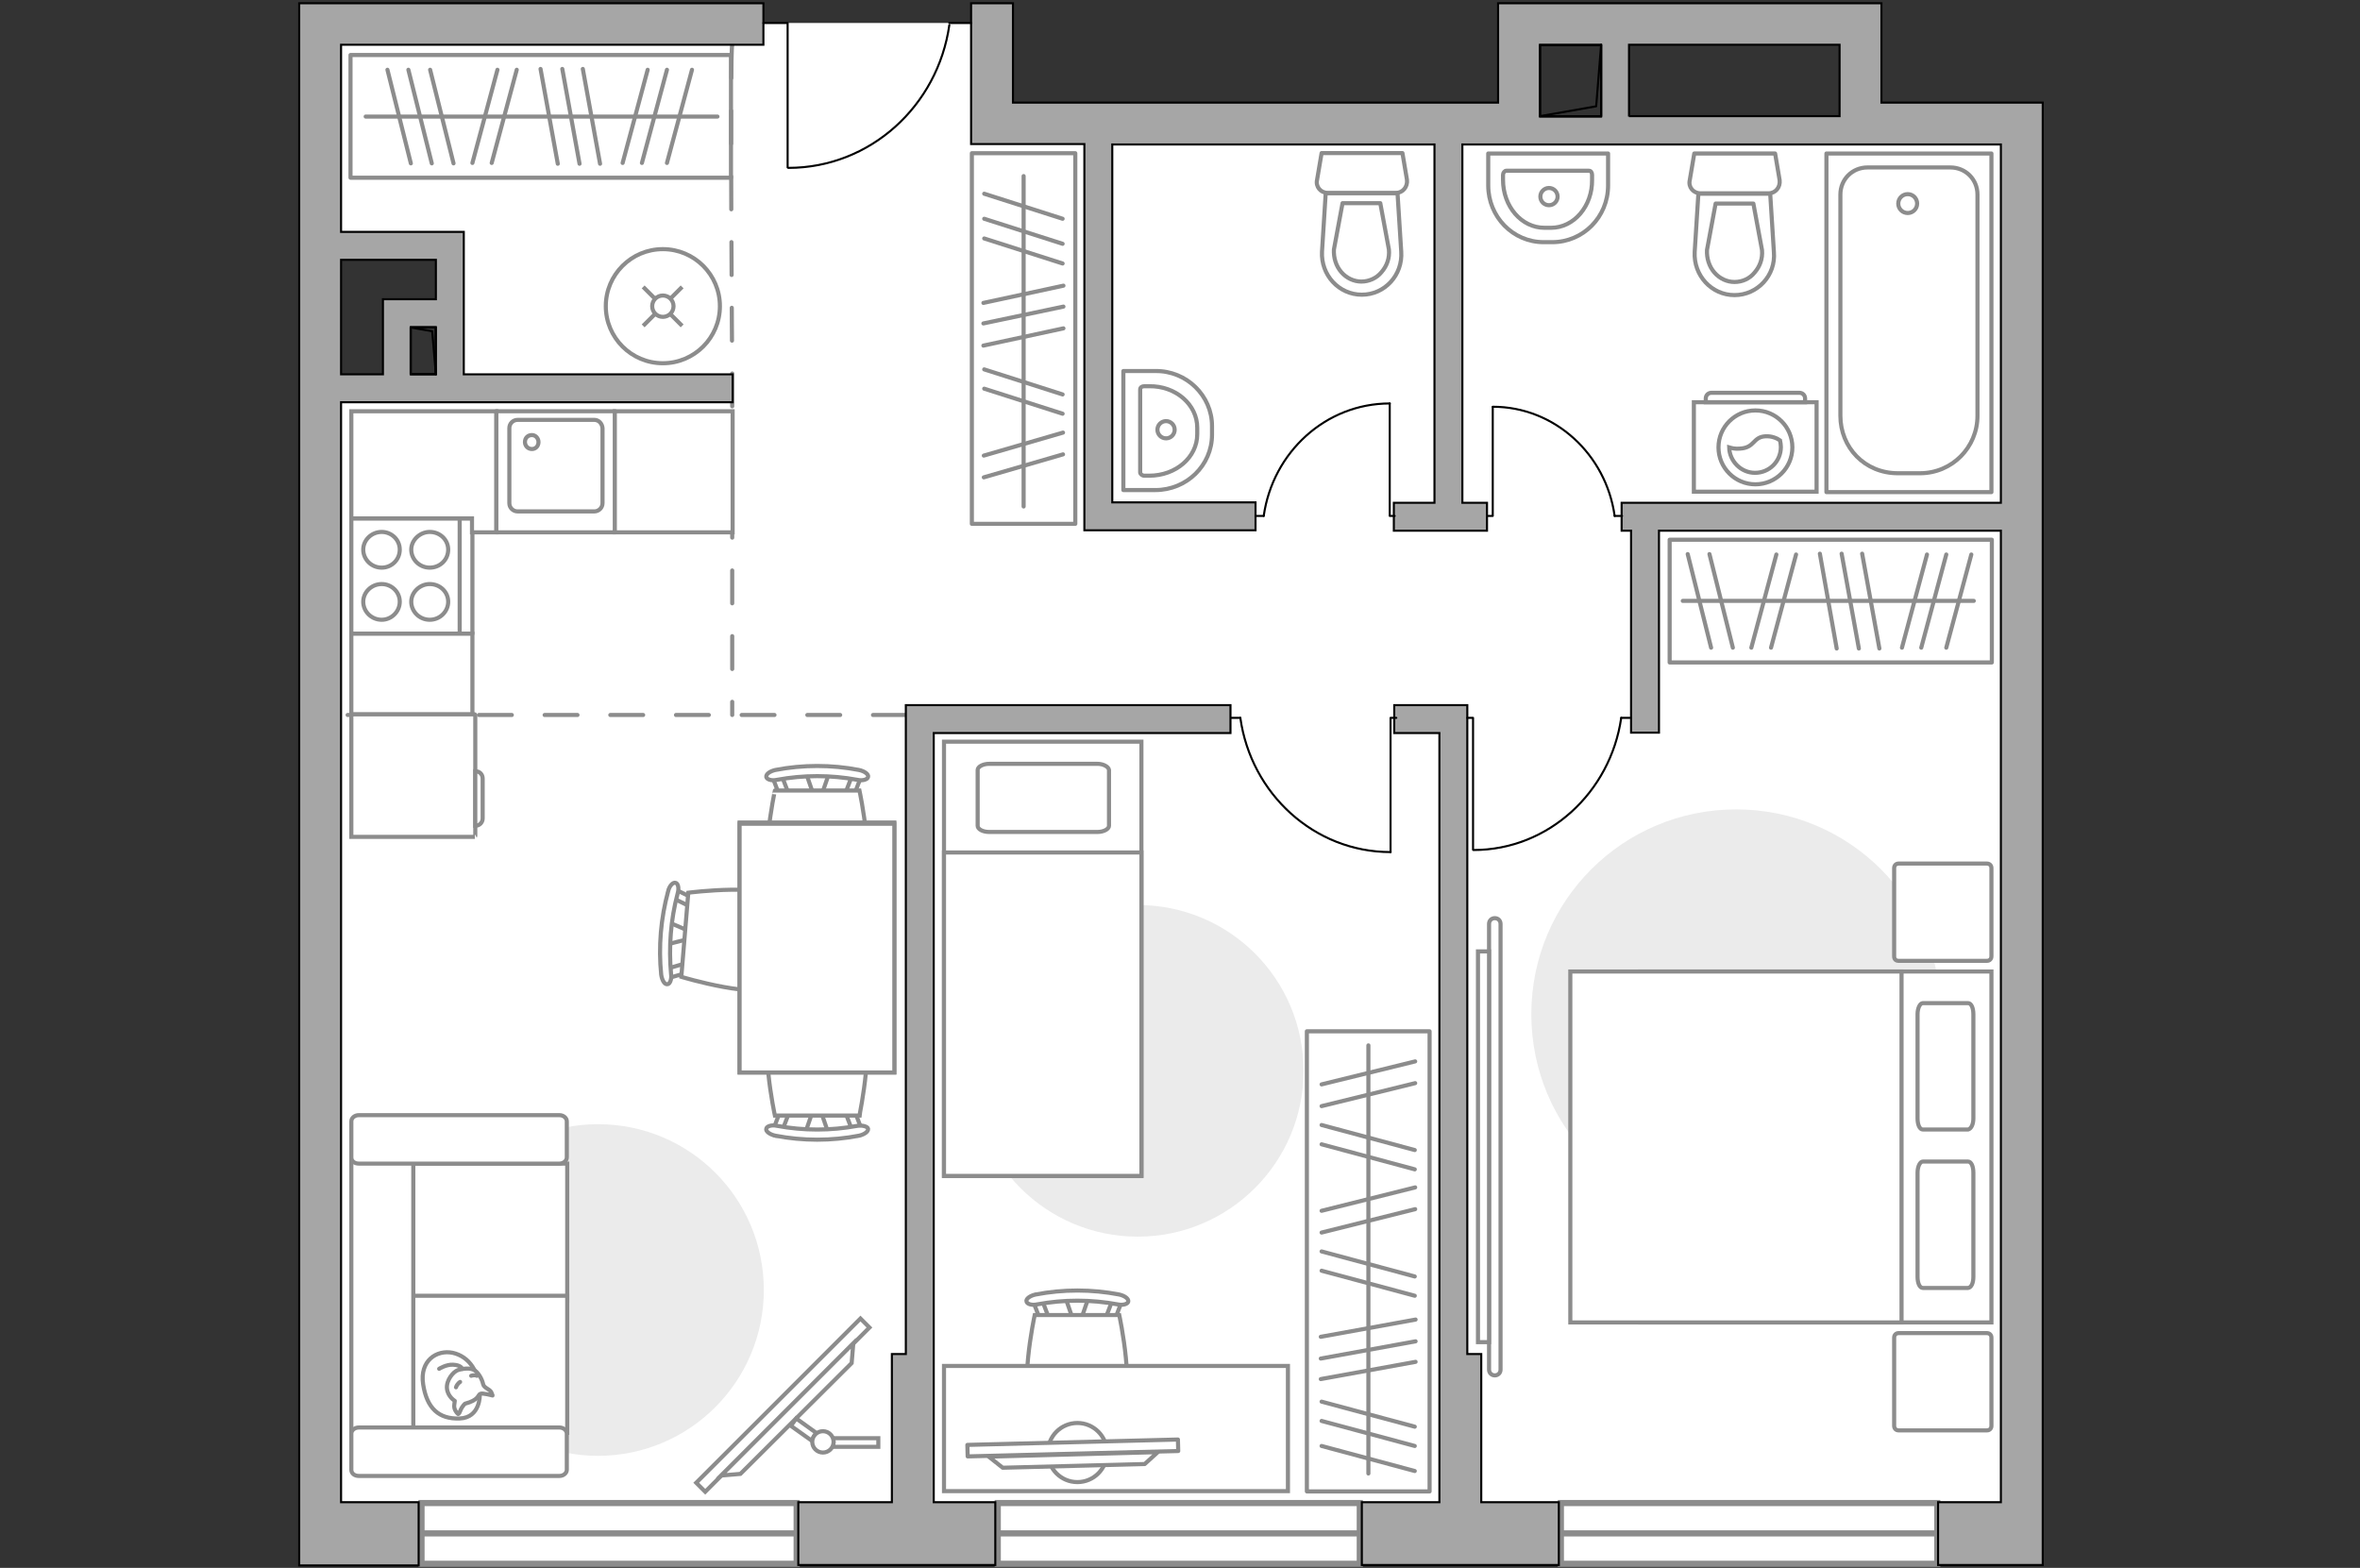 <?xml version="1.0" encoding="utf-8"?>
<!-- Generator: Adobe Illustrator 27.2.0, SVG Export Plug-In . SVG Version: 6.00 Build 0)  -->
<svg version="1.1" xmlns="http://www.w3.org/2000/svg" xmlns:xlink="http://www.w3.org/1999/xlink" x="0px" y="0px"
	 viewBox="0 0 575 382" style="enable-background:new 0 0 575 382;" xml:space="preserve">
<rect x="0" y="0" width="575" height="382" fill="#333333" stroke="none"/>
<style type="text/css">
	.st0{fill:#FFFFFF;}
	.st1{fill:#FFFFFF;stroke:#8C8C8C;stroke-width:1.5;stroke-linecap:round;stroke-miterlimit:10;}
	.st2{fill:none;stroke:#8C8C8C;stroke-linecap:round;stroke-linejoin:round;stroke-miterlimit:10;stroke-dasharray:8;}
	.st3{fill:#A6A6A6;stroke:#000000;stroke-width:0.5;stroke-miterlimit:10;}
	.st4{fill:none;stroke:#000000;stroke-width:0.5;stroke-linecap:round;stroke-linejoin:round;stroke-miterlimit:10;}
	.st5{fill:#FFFFFF;stroke:#8C8C8C;stroke-linecap:round;stroke-linejoin:round;stroke-miterlimit:10;}
	.st6{fill:#EBEBEB;}
	.st7{fill:#FFFFFF;stroke:#8B8B8B;stroke-miterlimit:10;}
	.st8{fill-rule:evenodd;clip-rule:evenodd;fill:#FFFFFF;fill-opacity:0.1;stroke:#8B8B8B;stroke-miterlimit:10;}
	.st9{fill:none;stroke:#8C8C8C;stroke-linecap:round;stroke-linejoin:round;stroke-miterlimit:10;}
	.st10{fill:#FFFFFF;stroke:#8C8C8C;stroke-miterlimit:10;}
	.st11{fill:#FFFFFF;stroke:#8B8B8B;stroke-linecap:round;stroke-linejoin:round;stroke-miterlimit:10;}
	.st12{fill:none;}
</style>
<g id="bg_1_">
	<polygon class="st0" points="492.6,30.1 492.6,373.6 78,373.6 78,94.6 110.3,94.6 110.3,59.9 78,59.9 78,5.4 186,5.6 236.6,5.6 
		241.7,5.6 241.7,30.1 424.6,30.1 424.6,30.1 452.7,30.1 452.7,30.1 	"/>
</g>
<g id="windows_1_">
	<g>
		<rect x="380.3" y="366.2" class="st1" width="91.7" height="14.8"/>
		<line class="st1" x1="380.3" y1="373.6" x2="472" y2="373.6"/>
	</g>
	<g>
		<rect x="243.1" y="366.2" class="st1" width="88.2" height="14.8"/>
		<line class="st1" x1="243.1" y1="373.6" x2="331.3" y2="373.6"/>
	</g>
	<g>
		<rect x="102.7" y="366.2" class="st1" width="91.4" height="14.8"/>
		<line class="st1" x1="102.7" y1="373.6" x2="194.1" y2="373.6"/>
	</g>
</g>
<g id="plan">
	<path class="st2" d="M178.4,11c-0.6,1.1,0,80.2,0,80.2v83"/>
	<line class="st2" x1="220.7" y1="174.2" x2="83.1" y2="174.2"/>
	<g>
		<polygon class="st3" points="360.9,329.9 357.5,329.9 357.5,178.6 357.5,175.2 357.5,171.8 339.7,171.8 339.7,178.6 350.7,178.6 
			350.7,329.9 350.7,330.6 350.7,366 331.8,366 331.8,381.3 379.8,381.3 379.8,366 360.9,366 		"/>
		<path class="st3" d="M458.4,25V0.8h-5.1h-5.1h-73H365v10.2V25H246.8V0.8h-10.2V25v3.2v6.9h27.6v87.3v3.4v3.4h41.7v-6.8h-34.9V35.2
			h78.5v87.3h-9.9v6.8h22.7v-6.8h-6V35.2h13.8h5.1h14.9h6.8h51.3h0.8h38.5v87.3h-92.4v6.8h2.3v49.2h6.8v-49.2h83.3V366h-15.3v15.3
			h25.5v-11V366V35.2v-5.1V25H458.4z M375.2,28.4v-0.1V25V10.9h14.9v17.5H375.2z M396.9,28.4V10.9h51.3V25v3.2v0.1H396.9z"/>
		<path class="st3" d="M72.9,5.9v5.1v355v4.4v11H102V366H83.1V98h95.4v-6.8H113V79.7v-6.8v-9.6v-2.9v-3.9H83.1V10.9H186V0.8H72.9
			V5.9z M106.2,91.2h-6.1V79.7h6.1V91.2z M106.2,63.3v9.6H93.3v1.8v5v11.5H83.1V63.3H106.2z"/>
		<polygon class="st3" points="220.7,175.2 220.7,178.6 220.7,329.9 217.3,329.9 217.3,366 194.5,366 194.5,381.3 242.5,381.3 
			242.5,366 227.5,366 227.5,330.6 227.5,329.9 227.5,178.6 299.8,178.6 299.8,171.8 220.7,171.8 		"/>
	</g>
	<g>
		
			<rect x="375.2" y="10.9" transform="matrix(-1 -1.443080e-11 1.443080e-11 -1 765.337 39.225)" class="st4" width="14.9" height="17.3"/>
		<polyline class="st4" points="390.1,10.9 388.9,25.9 375.2,28.3 		"/>
	</g>
	<g>
		
			<rect x="97.4" y="82.5" transform="matrix(-1.836970e-16 1 -1 -1.836970e-16 188.646 -17.633)" class="st4" width="11.4" height="6.1"/>
		<polyline class="st4" points="100.1,79.8 105.3,80.7 106.2,91.2 		"/>
	</g>
	<g>
		<polyline class="st4" points="191.9,40.8 191.9,5.6 186,5.6 		"/>
		<line class="st4" x1="236.6" y1="5.6" x2="231.3" y2="5.6"/>
		<path class="st4" d="M231.3,6.1c-2.8,19.7-19.3,34.8-39.2,34.8"/>
	</g>
	<g>
		<path id="wc_00000101082166934130807140000009886684687120560297_" class="st5" d="M338.5,60.8"/>
		<g id="Group_26_00000147180845489964523820000004716274701356950915_">
			<path id="Vector_130_00000134968055919331038010000009163459452985672852_" class="st5" d="M340.1,47l-16.6,0
				c-1.7,0-3-1.5-2.6-3.2l1.1-6.5l19.7,0l1.1,6.5C343,45.5,341.8,47,340.1,47z"/>
			<path id="Vector_131_00000016066088362233593120000007615740818045477778_" class="st5" d="M331.8,71.8c-5.6,0-10-4.8-9.7-10.5
				l0.9-14.2l17.5,0l0.9,14.2C341.8,67,337.4,71.8,331.8,71.8z"/>
			<path id="Vector_132_00000037666694997270441290000017739325414962905256_" class="st5" d="M327.1,49.5l-2.1,11.3
				c-0.1,2,0.5,4,1.8,5.5c1.3,1.5,3.1,2.3,4.9,2.3s3.7-0.8,4.9-2.3c1.3-1.5,2-3.4,1.8-5.5l-2.1-11.3L327.1,49.5z"/>
		</g>
	</g>
	<g>
		<path id="wc_00000092455553844525910650000015346882852762690181_" class="st5" d="M429.4,60.9"/>
		<g id="Group_26_00000122686365118369956090000015476759301455796614_">
			<path id="Vector_130_00000091708613035837384910000018127455714289844140_" class="st5" d="M430.9,47.1l-16.6,0
				c-1.7,0-3-1.5-2.6-3.2l1.1-6.5l19.7,0l1.1,6.5C433.8,45.6,432.6,47.1,430.9,47.1z"/>
			<path id="Vector_131_00000162353648291450692810000013157883951277809061_" class="st5" d="M422.6,71.9c-5.6,0-10-4.8-9.7-10.5
				l0.9-14.2l17.5,0l0.9,14.2C432.7,67.1,428.2,71.9,422.6,71.9z"/>
			<path id="Vector_132_00000088850775698482306560000001992764452604067519_" class="st5" d="M418,49.6l-2.1,11.3
				c-0.1,2,0.5,4,1.8,5.5c1.3,1.5,3.1,2.3,4.9,2.3c1.9,0,3.7-0.8,4.9-2.3c1.3-1.5,2-3.4,1.8-5.5l-2.1-11.3L418,49.6z"/>
		</g>
	</g>
	<g>
		<path id="Vector_134_00000073699553499676371240000008562691244430278830_" class="st5" d="M295.3,103.8v2.1
			c0,7.5-6.2,13.5-13.8,13.5h-7.8V90.4h7.8C289.1,90.3,295.3,96.4,295.3,103.8z"/>
		<path id="Vector_133_00000090270573689641689970000006387071536006794930_" class="st5" d="M291.7,104.2v1.6
			c0,5.6-5.2,10.1-11.7,10.1h-1.2c-0.5,0-1-0.4-1-0.8V94.9c0-0.5,0.4-0.8,1-0.8h1.2C286.5,94,291.7,98.6,291.7,104.2z"/>
		<circle class="st5" cx="284.1" cy="104.7" r="2.1"/>
	</g>
	<g>
		<path id="Vector_134_00000084527124157184712970000009290168356869857425_" class="st5" d="M378.2,59h-2.1
			c-7.5,0-13.5-6.2-13.5-13.8l0-7.8l29.2,0l0,7.8C391.8,52.9,385.7,59,378.2,59z"/>
		<path id="Vector_133_00000111885842880672340640000003713347877524008108_" class="st5" d="M377.9,55.5h-1.6
			c-5.6,0-10.1-5.2-10.1-11.7v-1.2c0-0.5,0.4-1,0.8-1l20.1,0c0.5,0,0.8,0.4,0.8,1v1.2C388,50.2,383.5,55.5,377.9,55.5z"/>
		<circle class="st5" cx="377.4" cy="47.9" r="2.1"/>
	</g>
	<g>
		<g>
			<path id="Vector_135_00000010995353556945996170000013261144398905962121_" class="st5" d="M445,119.9l0-82.5l40.2,0l0,82.5
				L445,119.9z"/>
			<path id="Vector_136_00000164489736522337821050000008091803606182372482_" class="st5" d="M467.8,115.3h-5.4
				c-8.1,0-14-6.3-14-14l0-53.9c0-3.7,2.9-6.6,6.6-6.6l20.2,0c3.7,0,6.6,2.9,6.6,6.6l0,53.9C481.8,109,475.6,115.3,467.8,115.3z"/>
		</g>
		<circle class="st5" cx="464.8" cy="49.6" r="2.3"/>
	</g>
	<g>
		<g id="Group_27_00000096017671679554748540000006155969058444462517_">
			<path id="Vector_140_00000023974783369143131860000018077883890206868410_" class="st5" d="M120.9,129.7h29v-29.5h-29V129.7z"/>
		</g>
		<path id="Vector_141_00000012463437518935518720000006443105614013886094_" class="st5" d="M144.8,102.3h-18.7c-1.1,0-2,0.9-2,2
			v18.3c0,1.1,0.9,2,2,2h18.7c1.1,0,2-0.9,2-2v-18.3C146.7,103.2,145.9,102.3,144.8,102.3z"/>
		<path id="Vector_139_00000035528825420534976060000008631565589703813254_" class="st5" d="M129.6,109.4c-1,0-1.7-0.8-1.7-1.7
			c0-1,0.7-1.7,1.7-1.7c0.9,0,1.6,0.8,1.6,1.7C131.2,108.7,130.5,109.4,129.6,109.4z"/>
	</g>
	<g>
		<path id="Vector_142_00000031171484467189716800000009254826386509727913_" class="st5" d="M85.6,126.3l0,28.1l29.5,0l0-28.1
			L85.6,126.3z"/>
		<g id="Group_28_00000175288210416278405950000008399845691608574093_">
			<g id="Group_29_00000158728169411615401330000003243468125610012847_">
				<path id="Vector_143_00000014619688746135319080000013038885173455615670_" class="st5" d="M97.4,146.6c0-2.4-2-4.3-4.4-4.3
					c-2.5,0-4.5,2-4.5,4.3c0,2.4,2,4.4,4.5,4.4C95.4,151,97.4,149,97.4,146.6z"/>
				<path id="Vector_144_00000124121658943966405470000014182560830775782018_" class="st5" d="M109.2,146.6c0-2.4-2-4.3-4.5-4.3
					c-2.4,0-4.5,2-4.5,4.3c0,2.4,2,4.4,4.5,4.4C107.2,151,109.2,149,109.2,146.6z"/>
			</g>
			<g id="Group_30_00000000905164943931633950000005538849435659715748_">
				<path id="Vector_145_00000047041860644532798110000009454316537127939464_" class="st5" d="M97.4,133.9c0-2.4-2-4.3-4.4-4.3
					c-2.5,0-4.5,2-4.5,4.3c0,2.4,2,4.4,4.5,4.4C95.4,138.3,97.4,136.4,97.4,133.9z"/>
				<path id="Vector_146_00000028308175388799914540000000542545211437757315_" class="st5" d="M109.2,133.9c0-2.4-2-4.3-4.5-4.3
					c-2.4,0-4.5,2-4.5,4.3c0,2.4,2,4.4,4.5,4.4C107.2,138.3,109.2,136.4,109.2,133.9z"/>
			</g>
		</g>
		<path id="Vector_147_00000085220340175650629370000002774308299645923241_" class="st5" d="M112,154.4l0-27.8"/>
	</g>
</g>
<g id="furniture_1_">
	<path id="Vector_00000012450918704068934790000006461783089832666266_" class="st6" d="M277.2,220.5c-22.3,0-40.4,18.1-40.4,40.4
		s18.1,40.4,40.4,40.4s40.4-18.1,40.4-40.4S299.6,220.5,277.2,220.5z"/>
	<g id="Group_34_00000071530934672878137940000004874155599097128334_">
		<path id="Vector_158_00000066486976642082086490000009627672833690332587_" class="st4" d="M338.8,207.6v-32.7h1.4"/>
		<path id="Vector_159_00000121969409045363131950000011411099744218980778_" class="st4" d="M300,174.9h2.2"/>
		<path id="Vector_160_00000033345912722752789400000015267532944471029140_" class="st4" d="M302.2,174.9
			c2.6,18.5,18,32.7,36.6,32.7"/>
	</g>
	<g id="Group_34_00000101812725724597988280000000195106348817275056_">
		<path id="Vector_158_00000101083777714827610740000006107822215635633314_" class="st4" d="M363.7,99.2v26.5h-1.1"/>
		<path id="Vector_159_00000099661845398697064950000016114126110291154876_" class="st4" d="M395.2,125.7l-1.8,0"/>
		<path id="Vector_160_00000165934002359860246280000011818034853818523318_" class="st4" d="M393.4,125.7
			c-2.1-15-14.6-26.6-29.7-26.6"/>
	</g>
	<g id="Group_34_00000035526490676813770890000010007534239806806205_">
		<path id="Vector_158_00000022535000549389844930000014872647524734513322_" class="st4" d="M358.9,207v-32.1h-1.4"/>
		<path id="Vector_159_00000052062833289842652350000004059100899261884824_" class="st4" d="M397.1,174.9H395"/>
		<path id="Vector_160_00000111899129028140649250000011914912604057386669_" class="st4" d="M395,174.9
			c-2.6,18.1-17.7,32.2-36,32.2"/>
	</g>
	<g id="Group_34_00000128459773716260492550000000219972750891771295_">
		<path id="Vector_158_00000017511202123515352760000017540650687139513791_" class="st4" d="M338.6,98.3v27.4h1.2"/>
		<path id="Vector_159_00000129165068432998176570000013630022097742083993_" class="st4" d="M306,125.7h1.9"/>
		<path id="Vector_160_00000139995464924387140270000011478308627688247740_" class="st4" d="M307.9,125.7
			c2.2-15.5,15.1-27.4,30.7-27.4"/>
	</g>
	<g>
		<g>
			<path class="st7" d="M442.6,98l-29.9,0v21.8l29.9,0L442.6,98z"/>
			<path class="st8" d="M438.4,95.7l-21.4,0c-0.8,0-1.4,0.6-1.4,1.4V98l24.2,0v-0.9C439.8,96.3,439.2,95.7,438.4,95.7z"/>
		</g>
		<g>
			<circle class="st7" cx="427.7" cy="109" r="9"/>
			<path class="st7" d="M430.1,106.3c-3.1,0.2-2.5,2.8-6.2,3c-1.2,0.1-1.9-0.1-2.6-0.3c0.1,3.4,2.9,6.2,6.3,6.2
				c3.5,0,6.3-2.8,6.3-6.3c0-0.5-0.1-1.1-0.2-1.6C433,106.8,431.7,106.2,430.1,106.3z"/>
		</g>
	</g>
	<rect x="85.4" y="13.4" class="st9" width="92.7" height="29.9"/>
	<line class="st9" x1="131.7" y1="16.8" x2="135.9" y2="39.9"/>
	<line class="st9" x1="137" y1="16.8" x2="141.2" y2="39.9"/>
	<line class="st9" x1="142" y1="16.8" x2="146.2" y2="39.9"/>
	<line class="st9" x1="121.2" y1="17" x2="115.1" y2="39.7"/>
	<line class="st9" x1="125.9" y1="17" x2="119.8" y2="39.7"/>
	<line class="st9" x1="157.8" y1="17" x2="151.7" y2="39.7"/>
	<line class="st9" x1="162.5" y1="17" x2="156.4" y2="39.7"/>
	<line class="st9" x1="168.6" y1="17" x2="162.5" y2="39.7"/>
	<line class="st9" x1="104.8" y1="17" x2="110.5" y2="39.8"/>
	<line class="st9" x1="99.5" y1="17" x2="105.2" y2="39.8"/>
	<line class="st9" x1="94.4" y1="17" x2="100.1" y2="39.8"/>
	<line class="st9" x1="89.1" y1="28.4" x2="174.8" y2="28.4"/>
	<rect x="406.8" y="131.5" class="st9" width="78.5" height="29.9"/>
	<line class="st9" x1="443.4" y1="134.9" x2="447.5" y2="158"/>
	<line class="st9" x1="448.7" y1="134.9" x2="452.9" y2="158"/>
	<line class="st9" x1="453.7" y1="134.9" x2="457.9" y2="158"/>
	<line class="st9" x1="432.8" y1="135.1" x2="426.7" y2="157.8"/>
	<line class="st9" x1="437.6" y1="135.1" x2="431.5" y2="157.8"/>
	<line class="st9" x1="469.5" y1="135.1" x2="463.4" y2="157.8"/>
	<line class="st9" x1="474.2" y1="135.1" x2="468.1" y2="157.8"/>
	<line class="st9" x1="480.3" y1="135.1" x2="474.2" y2="157.8"/>
	<line class="st9" x1="416.5" y1="135" x2="422.2" y2="157.8"/>
	<line class="st9" x1="411.2" y1="135" x2="416.9" y2="157.8"/>
	<line class="st9" x1="410" y1="146.4" x2="480.9" y2="146.4"/>
	
		<rect x="277.3" y="292.4" transform="matrix(-1.867575e-10 1 -1 -1.867575e-10 640.712 -26.031)" class="st9" width="112.1" height="29.9"/>
	<line class="st9" x1="344.9" y1="321.5" x2="321.8" y2="325.7"/>
	<line class="st9" x1="344.9" y1="326.8" x2="321.8" y2="331"/>
	<line class="st9" x1="344.9" y1="331.8" x2="321.8" y2="336"/>
	<line class="st9" x1="344.7" y1="311" x2="322" y2="304.9"/>
	<line class="st9" x1="344.7" y1="315.7" x2="322" y2="309.6"/>
	<line class="st9" x1="344.7" y1="347.6" x2="322" y2="341.5"/>
	<line class="st9" x1="344.7" y1="352.3" x2="322" y2="346.2"/>
	<line class="st9" x1="344.7" y1="358.4" x2="322" y2="352.3"/>
	<line class="st9" x1="344.8" y1="294.6" x2="322" y2="300.3"/>
	<line class="st9" x1="344.8" y1="289.3" x2="322" y2="295"/>
	<line class="st9" x1="344.7" y1="280.2" x2="322" y2="274.1"/>
	<line class="st9" x1="344.7" y1="284.9" x2="322" y2="278.8"/>
	<line class="st9" x1="344.8" y1="263.9" x2="322" y2="269.5"/>
	<line class="st9" x1="344.8" y1="258.6" x2="322" y2="264.2"/>
	<line class="st9" x1="333.4" y1="254.7" x2="333.4" y2="359"/>
	
		<rect x="204.2" y="69.9" transform="matrix(1.780967e-10 -1 1 1.780967e-10 166.889 331.829)" class="st9" width="90.3" height="25.2"/>
	<line class="st9" x1="239.6" y1="84.2" x2="259.1" y2="80"/>
	<line class="st9" x1="239.6" y1="78.8" x2="259.1" y2="74.7"/>
	<line class="st9" x1="239.6" y1="73.8" x2="259.1" y2="69.6"/>
	<line class="st9" x1="239.8" y1="94.7" x2="258.9" y2="100.8"/>
	<line class="st9" x1="239.8" y1="90" x2="258.9" y2="96.1"/>
	<line class="st9" x1="239.8" y1="58.1" x2="258.9" y2="64.2"/>
	<line class="st9" x1="239.8" y1="53.3" x2="258.9" y2="59.4"/>
	<line class="st9" x1="239.8" y1="47.2" x2="258.9" y2="53.3"/>
	<line class="st9" x1="239.7" y1="111" x2="259" y2="105.4"/>
	<line class="st9" x1="239.7" y1="116.3" x2="259" y2="110.7"/>
	<line class="st9" x1="249.4" y1="123.4" x2="249.4" y2="42.9"/>
	<path id="Vector_00000178919040730531366630000000827128430971012745_" class="st6" d="M423,197.2c-27.6,0-49.9,22.3-49.9,49.9
		S395.4,297,423,297c27.6,0,49.9-22.3,49.9-49.9S450.6,197.2,423,197.2z"/>
	<g>
		<path id="Vector_98_00000133517070507006542030000002362356277248662718_" class="st10" d="M399.6,236.7v85.5h85.6v-85.5H399.6z"
			/>
		<path id="Vector_99_00000130633763371300675780000013215423244728133294_" class="st10" d="M382.6,322.2v-85.5h80.7v75.4v10.1h-11
			H382.6z"/>
		<path id="Vector_100_00000165219802957311535280000010680718862345512883_" class="st9" d="M480.8,272.5v-25.4
			c0-1.5-0.5-2.7-1.3-2.7h-11c-0.7,0-1.3,1.2-1.3,2.7v25.4c0,1.5,0.5,2.7,1.3,2.7h11C480.3,275,480.8,273.9,480.8,272.5z"/>
		<path id="Vector_101_00000076580582969431436980000008024713005488584073_" class="st9" d="M480.8,311.1v-25.4
			c0-1.5-0.5-2.7-1.3-2.7h-11c-0.7,0-1.3,1.2-1.3,2.7v25.4c0,1.5,0.5,2.7,1.3,2.7h11C480.3,313.7,480.8,312.6,480.8,311.1z"/>
	</g>
	<path id="Vector_5_00000124869829312837436350000010364616045434267047_" class="st5" d="M462.6,348.5h21.5c0.7,0,1.1-0.5,1.1-1.1
		v-21.5c0-0.7-0.5-1.1-1.1-1.1h-21.5c-0.7,0-1.1,0.5-1.1,1.1v21.5C461.5,348,461.9,348.5,462.6,348.5z"/>
	<path id="Vector_5_00000046304389969725122720000015906672969969061250_" class="st5" d="M462.6,234.1h21.5c0.7,0,1.1-0.5,1.1-1.1
		v-21.5c0-0.7-0.5-1.1-1.1-1.1h-21.5c-0.7,0-1.1,0.5-1.1,1.1V233C461.5,233.7,461.9,234.1,462.6,234.1z"/>
	<g>
		<path class="st10" d="M362.8,333.7c0,0.8,0.6,1.4,1.4,1.4c0.8,0,1.4-0.6,1.4-1.4l0-108.6c0-0.8-0.6-1.4-1.4-1.4s-1.4,0.6-1.4,1.4
			L362.8,333.7z"/>
		<rect x="360.1" y="231.8" class="st10" width="2.7" height="95.2"/>
	</g>
	<g>
		<g id="Group_2_00000104680648191311832360000008163730864286038701_">
			<g id="Group_3_00000128452359804349665040000000610704681160536499_">
				<path id="Vector_10_00000062901553149489111290000016787387913721834893_" class="st10" d="M201.8,276l-2-5.8h-1.6l-2,5.8H201.8
					z"/>
			</g>
			<g id="Group_4_00000053505525435645871340000013605260563224512447_">
				<path id="Vector_11_00000174572526363444552070000012481334906844638625_" class="st10" d="M191,270.4c-0.5,0-1,0.3-1,0.6
					l-1.8,4.7c-0.2,0.5,0.2,0.9,0.8,1c0.6,0.1,1.3-0.2,1.3-0.5l1.8-4.7c0.2-0.5-0.2-0.9-0.8-1C191.1,270.4,191.1,270.4,191,270.4z"
					/>
			</g>
			<g id="Group_5_00000022521530592664156430000006924167791301092031_">
				<path id="Vector_12_00000039124075839005943580000004386503490803601315_" class="st10" d="M207.2,270.4c-0.1,0-0.2,0-0.3,0
					c-0.6,0.1-1,0.5-0.8,1l1.8,4.7c0.2,0.5,0.8,0.7,1.4,0.5c0.6-0.1,1-0.5,0.8-1l-1.8-4.7C208.2,270.7,207.8,270.4,207.2,270.4z"/>
			</g>
			<path id="Vector_13_00000171721676434817962190000016300641151528627115_" class="st10" d="M209.4,247.7
				c-3.6-3.6-16.9-3.6-20.6,0c-4.3,4.3,0,24.1,0,24.1h20.6C209.4,271.7,213.6,251.9,209.4,247.7z"/>
			<path id="Vector_14_00000057143234885181411660000016275541901634758077_" class="st10" d="M208.9,274.3
				c-6.5,1.2-13.1,1.2-19.6,0c-1.3-0.3-2.5,0.1-2.6,0.7c-0.2,0.6,0.8,1.4,2.2,1.7c6.7,1.3,13.7,1.3,20.4,0c1.3-0.3,2.3-1,2.2-1.7
				C211.4,274.5,210.2,274.1,208.9,274.3z"/>
		</g>
		<g id="Group_2_00000095315425270727303330000016062146023281676709_">
			<g id="Group_3_00000152251421141468978900000011712724539521208767_">
				<path id="Vector_10_00000050646276906244788360000009450866110162231202_" class="st10" d="M196.4,188.4l2,5.8h1.6l2-5.8H196.4z
					"/>
			</g>
			<g id="Group_4_00000041981839678375681890000011336006372203658402_">
				<path id="Vector_11_00000180354586567819785310000001923762790376818054_" class="st10" d="M207.2,194c0.5,0,1-0.3,1-0.6
					l1.8-4.7c0.2-0.5-0.2-0.9-0.8-1c-0.6-0.1-1.3,0.2-1.3,0.5l-1.8,4.7c-0.2,0.5,0.2,0.9,0.8,1C207.1,194,207.1,194,207.2,194z"/>
			</g>
			<g id="Group_5_00000048493830580104878810000008067965298190416060_">
				<path id="Vector_12_00000072267653355034636730000003918811039942235552_" class="st10" d="M190.9,194c0.1,0,0.2,0,0.3,0
					c0.6-0.1,1-0.5,0.8-1l-1.8-4.7c-0.2-0.5-0.8-0.7-1.4-0.5c-0.6,0.1-1,0.5-0.8,1l1.8,4.7C190,193.7,190.4,194,190.9,194z"/>
			</g>
			<path id="Vector_13_00000152256748616745745410000008260792201183954312_" class="st10" d="M188.8,216.7c3.6,3.6,16.9,3.6,20.6,0
				c4.3-4.3,0-24.1,0-24.1h-20.6C188.8,192.6,184.5,212.4,188.8,216.7z"/>
			<path id="Vector_14_00000126295701504250319840000013409780121581252026_" class="st10" d="M189.3,190c6.5-1.2,13.1-1.2,19.6,0
				c1.3,0.3,2.5-0.1,2.6-0.7c0.2-0.6-0.8-1.4-2.2-1.7c-6.7-1.3-13.7-1.3-20.4,0c-1.3,0.3-2.3,1-2.2,1.7
				C186.8,189.9,188,190.3,189.3,190z"/>
		</g>
		<g id="Group_2_00000053524394760843546230000016577495207412211121_">
			<g id="Group_3_00000172433799939990524650000008095019183380528782_">
				<path id="Vector_10_00000113346086348542918220000007176471126454666670_" class="st10" d="M162.5,230.1l5.9-1.5l0.1-1.5
					l-5.6-2.4L162.5,230.1z"/>
			</g>
			<g id="Group_4_00000145773136430177524890000011724356170445611965_">
				<path id="Vector_11_00000031167851630581898240000017665195800765704090_" class="st10" d="M168.9,219.7c0-0.5-0.2-1-0.5-1.1
					l-4.5-2.2c-0.4-0.2-0.9,0.1-1,0.7c-0.2,0.6,0.1,1.3,0.4,1.4l4.5,2.2c0.4,0.2,0.9-0.1,1-0.7C168.9,219.9,168.9,219.9,168.9,219.7
					z"/>
			</g>
			<g id="Group_5_00000108299581754063486460000004461787319891866761_">
				<path id="Vector_12_00000124877626981639018480000001910705815994545328_" class="st10" d="M167.6,236c0-0.1,0-0.2,0-0.3
					c-0.1-0.6-0.4-1-0.9-0.9l-4.8,1.4c-0.5,0.1-0.8,0.7-0.6,1.4c0.1,0.6,0.4,1,0.9,0.9l4.8-1.4C167.2,236.9,167.5,236.5,167.6,236z"
					/>
			</g>
			<path id="Vector_13_00000119822646001462697330000017395020230797129140_" class="st10" d="M190,240c3.9-3.3,5-16.6,1.7-20.5
				c-3.9-4.6-24-2-24-2L166,238C166,238,185.4,243.9,190,240z"/>
			<path id="Vector_14_00000154412332909343494540000001793234269628958867_" class="st10" d="M163.5,237.3
				c-0.6-6.5-0.1-13.2,1.6-19.6c0.4-1.3,0.1-2.5-0.5-2.6c-0.6-0.2-1.5,0.7-1.8,2c-1.8,6.6-2.4,13.6-1.7,20.4
				c0.2,1.3,0.8,2.4,1.5,2.3C163.2,239.8,163.7,238.6,163.5,237.3z"/>
		</g>
		<g>
			<path id="Vector_35_00000053517767383274452060000014001882052707545756_" class="st10" d="M217.9,200.4h-37.7v60.9h30.5h7.2
				V200.4z"/>
			<path class="st10" d="M180.2,200.7h37.7v60.6h-37.7V200.7z"/>
		</g>
	</g>
	<path id="Vector_00000139979850297913644160000001348878907946002565_" class="st6" d="M145.7,273.9c-22.3,0-40.4,18.1-40.4,40.4
		s18.1,40.4,40.4,40.4s40.4-18.1,40.4-40.4S168.1,273.9,145.7,273.9z"/>
	<g>
		<path id="Vector_55_00000068678178631711090200000015983578856328045973_" class="st10" d="M85.6,283.5v33.4h52.6v-33.4H85.6z"/>
		<path id="Vector_56_00000134949754669129466550000006415042903952945552_" class="st10" d="M85.6,315.7v33.4h52.6v-33.4H85.6z"/>
		<path id="Vector_57_00000075860530786050392370000010926274786735086229_" class="st10" d="M100.7,277.6l-15.1-3.1v79.3h15.1
			V277.6z"/>
		<path id="Vector_58_00000044867810288145787510000010977321649195659437_" class="st10" d="M87.4,283.5h48.9c1,0,1.8-0.7,1.8-1.5
			v-8.8c0-0.8-0.8-1.5-1.8-1.5H87.4c-1,0-1.8,0.7-1.8,1.5v8.8C85.6,282.9,86.4,283.5,87.4,283.5z"/>
		<path id="Vector_59_00000070094251960887802500000010187976194267288231_" class="st10" d="M87.4,359.6h48.9c1,0,1.8-0.7,1.8-1.5
			v-8.8c0-0.8-0.8-1.5-1.8-1.5H87.4c-1,0-1.8,0.7-1.8,1.5v8.8C85.6,359,86.4,359.6,87.4,359.6z"/>
		<g>
			<path class="st5" d="M116.9,339.8c0,0,0.2,5.6-4.9,5.8s-8-2.5-8.9-8.3c-0.9-5.8,3.3-8.5,7.2-7.7
				C114.3,330.5,116.9,334.2,116.9,339.8z"/>
			<path class="st5" d="M113.3,342c0,0-0.7,0.6-1.1,1.6c-0.4,1.1-0.6,0.9-0.6,0.9s-1.2-1-0.9-2.4c0.1-0.8,0.1-0.8,0.1-0.8
				s-1.7-1-1.9-3c-0.2-2,1.5-4.1,2.7-4.5c1.3-0.4,3.1-0.6,4.1,0.1c1,0.7,1.8,2.3,2,3.3c0.2,1,1.6,1.2,2,2c0.4,0.9,0.3,0.8,0.3,0.8
				s-2.6-0.7-3-0.4C116.4,339.9,116.7,341.1,113.3,342z"/>
			<path class="st5" d="M112.1,336.7c0,0-0.7,0.4-1,1.3"/>
			<path class="st5" d="M114.8,335.2c0,0,0.8-0.3,1.4,0"/>
			<path class="st9" d="M112.6,333.5c0,0-0.2-0.9-2.2-1c-1.7-0.1-3.4,1-3.4,1"/>
		</g>
	</g>
	<g>
		
			<rect x="162.4" y="340.8" transform="matrix(-0.707 0.707 -0.707 -0.707 567.6 449.566)" class="st10" width="56.6" height="3.1"/>
		<polygon class="st10" points="180.4,359.1 207.5,332.1 207.9,327.3 175.7,359.5 		"/>
		<g>
			<path class="st10" d="M203.1,351.3c0,0.4-0.1,0.8-0.3,1.2H214v-2.1h-11C203,350.7,203.1,351,203.1,351.3z"/>
			<path class="st10" d="M197.9,351.1c0.1-0.8,0.5-1.5,1.1-1.9l-5-3.6l-1.3,1.8L197.9,351.1z"/>
		</g>
		<circle class="st10" cx="200.5" cy="351.3" r="2.6"/>
	</g>
	<g>
		<circle class="st10" cx="161.5" cy="74.6" r="13.9"/>
		<line class="st10" x1="156.7" y1="79.4" x2="159.5" y2="76.6"/>
		<circle class="st10" cx="161.5" cy="74.6" r="2.6"/>
		<line class="st10" x1="163.4" y1="72.7" x2="166.2" y2="69.9"/>
		<line class="st10" x1="156.7" y1="69.9" x2="159.5" y2="72.7"/>
		<line class="st10" x1="163.4" y1="76.6" x2="166.2" y2="79.4"/>
	</g>
	<g>
		<path id="Vector_8_00000109724682463621310100000000990594380245640093_" class="st10" d="M115.8,203.7v-29.5
			c0-0.1-0.1-0.2-0.2-0.2H85.6v29.9h30.1C115.7,203.9,115.8,203.8,115.8,203.7z"/>
		<path id="Vector_9_00000125574259299745734400000003412926774690125737_" class="st10" d="M115.8,187.9v13.3c1,0,1.8-0.8,1.8-1.8
			v-9.7C117.6,188.7,116.9,187.9,115.8,187.9z"/>
	</g>
	<rect x="149.8" y="100.2" class="st10" width="28.7" height="29.5"/>
	<polygon class="st10" points="116.8,100.2 115,100.2 85.6,100.2 85.6,126.3 115,126.3 115,129.7 120.9,129.7 120.9,100.2 	"/>
	<rect x="85.6" y="154.4" class="st10" width="29.5" height="19.6"/>
	<g>
		<path id="Vector_2_00000048496317367495245220000016248244663540110984_" class="st10" d="M230,286.5l48.1,0l0-105.8l-48.1,0
			L230,286.5z"/>
		<path id="Vector_3_00000015316407021697776700000002528390331489211044_" class="st10" d="M278.1,286.5l-48.1,0l0-78.8l42.4,0h5.7
			v10.7L278.1,286.5z"/>
		<path id="Vector_4_00000042001844125494923490000008567519917855833519_" class="st9" d="M267.4,186.1h-26.4
			c-1.5,0-2.8,0.7-2.8,1.5v13.6c0,0.8,1.2,1.5,2.8,1.5l26.4,0c1.5,0,2.8-0.7,2.8-1.5v-13.6C270.1,186.8,268.8,186.1,267.4,186.1z"/>
	</g>
	<g id="Group_2_00000023961231722027823420000009590983062033916341_">
		<g id="Group_3_00000097478559196496202610000017015758567587115189_">
			<path id="Vector_10_00000170994152762053366250000005092978756298350750_" class="st10" d="M265.2,316.2l-2,5.8h-1.6l-2-5.8
				H265.2z"/>
		</g>
		<g id="Group_4_00000158024881842162174960000007179208433421334913_">
			<path id="Vector_11_00000000213236105907592840000009617758681725187257_" class="st10" d="M254.3,321.8c-0.5,0-1-0.3-1-0.6
				l-1.8-4.7c-0.2-0.5,0.2-0.9,0.8-1c0.6-0.1,1.3,0.2,1.3,0.5l1.8,4.7c0.2,0.5-0.2,0.9-0.8,1C254.5,321.8,254.4,321.8,254.3,321.8z"
				/>
		</g>
		<g id="Group_5_00000115492302097933347630000005503670634439710364_">
			<path id="Vector_12_00000003066937982788007910000015387196986592596121_" class="st10" d="M270.6,321.8c-0.1,0-0.2,0-0.3,0
				c-0.6-0.1-1-0.5-0.8-1l1.8-4.7c0.2-0.5,0.8-0.7,1.4-0.5c0.6,0.1,1,0.5,0.8,1l-1.8,4.7C271.6,321.5,271.1,321.8,270.6,321.8z"/>
		</g>
		<path id="Vector_13_00000165223603018852647510000008620911065396149392_" class="st10" d="M272.7,344.5c-3.6,3.6-16.9,3.6-20.6,0
			c-4.3-4.3,0-24.1,0-24.1h20.6C272.7,320.4,277,340.2,272.7,344.5z"/>
		<path id="Vector_14_00000143609746154598850450000013963826447833310873_" class="st10" d="M272.3,317.8c-6.5-1.2-13.1-1.2-19.6,0
			c-1.3,0.3-2.5-0.1-2.6-0.7c-0.2-0.6,0.8-1.4,2.2-1.7c6.7-1.3,13.7-1.3,20.4,0c1.3,0.3,2.3,1,2.2,1.7
			C274.8,317.7,273.6,318.1,272.3,317.8z"/>
	</g>
	<path id="Vector_36_00000160161635293125315760000017810452105326531772_" class="st10" d="M230,332.8h83.8v30.5h-67.7H230V332.8z"
		/>
	<g>
		<circle class="st11" cx="262.5" cy="353.9" r="7.2"/>
		<g>
			
				<rect x="235.9" y="351.6" transform="matrix(-1 2.554044e-02 -2.554044e-02 -1 531.947 699.104)" class="st11" width="51.3" height="2.8"/>
			<polygon class="st11" points="244.3,357.6 278.9,356.7 282.1,353.8 240.9,354.9 			"/>
		</g>
	</g>
</g>
<g id="points">
	<path id="s1" class="st12" d="M410.5,82.5"/>
	<path id="h" class="st12" d="M265.7,150.7"/>
	<path id="k" class="st12" d="M147.3,151.5"/>
	<path id="s2" class="st12" d="M319,85.7"/>
	<path id="g" class="st12" d="M145.6,49.4"/>
	<path id="r1" class="st12" d="M426.7,263.8"/>
	<path id="r2" class="st12" d="M150.7,255.7"/>
	<path id="r3" class="st12" d="M287,255.5"/>
</g>
</svg>
